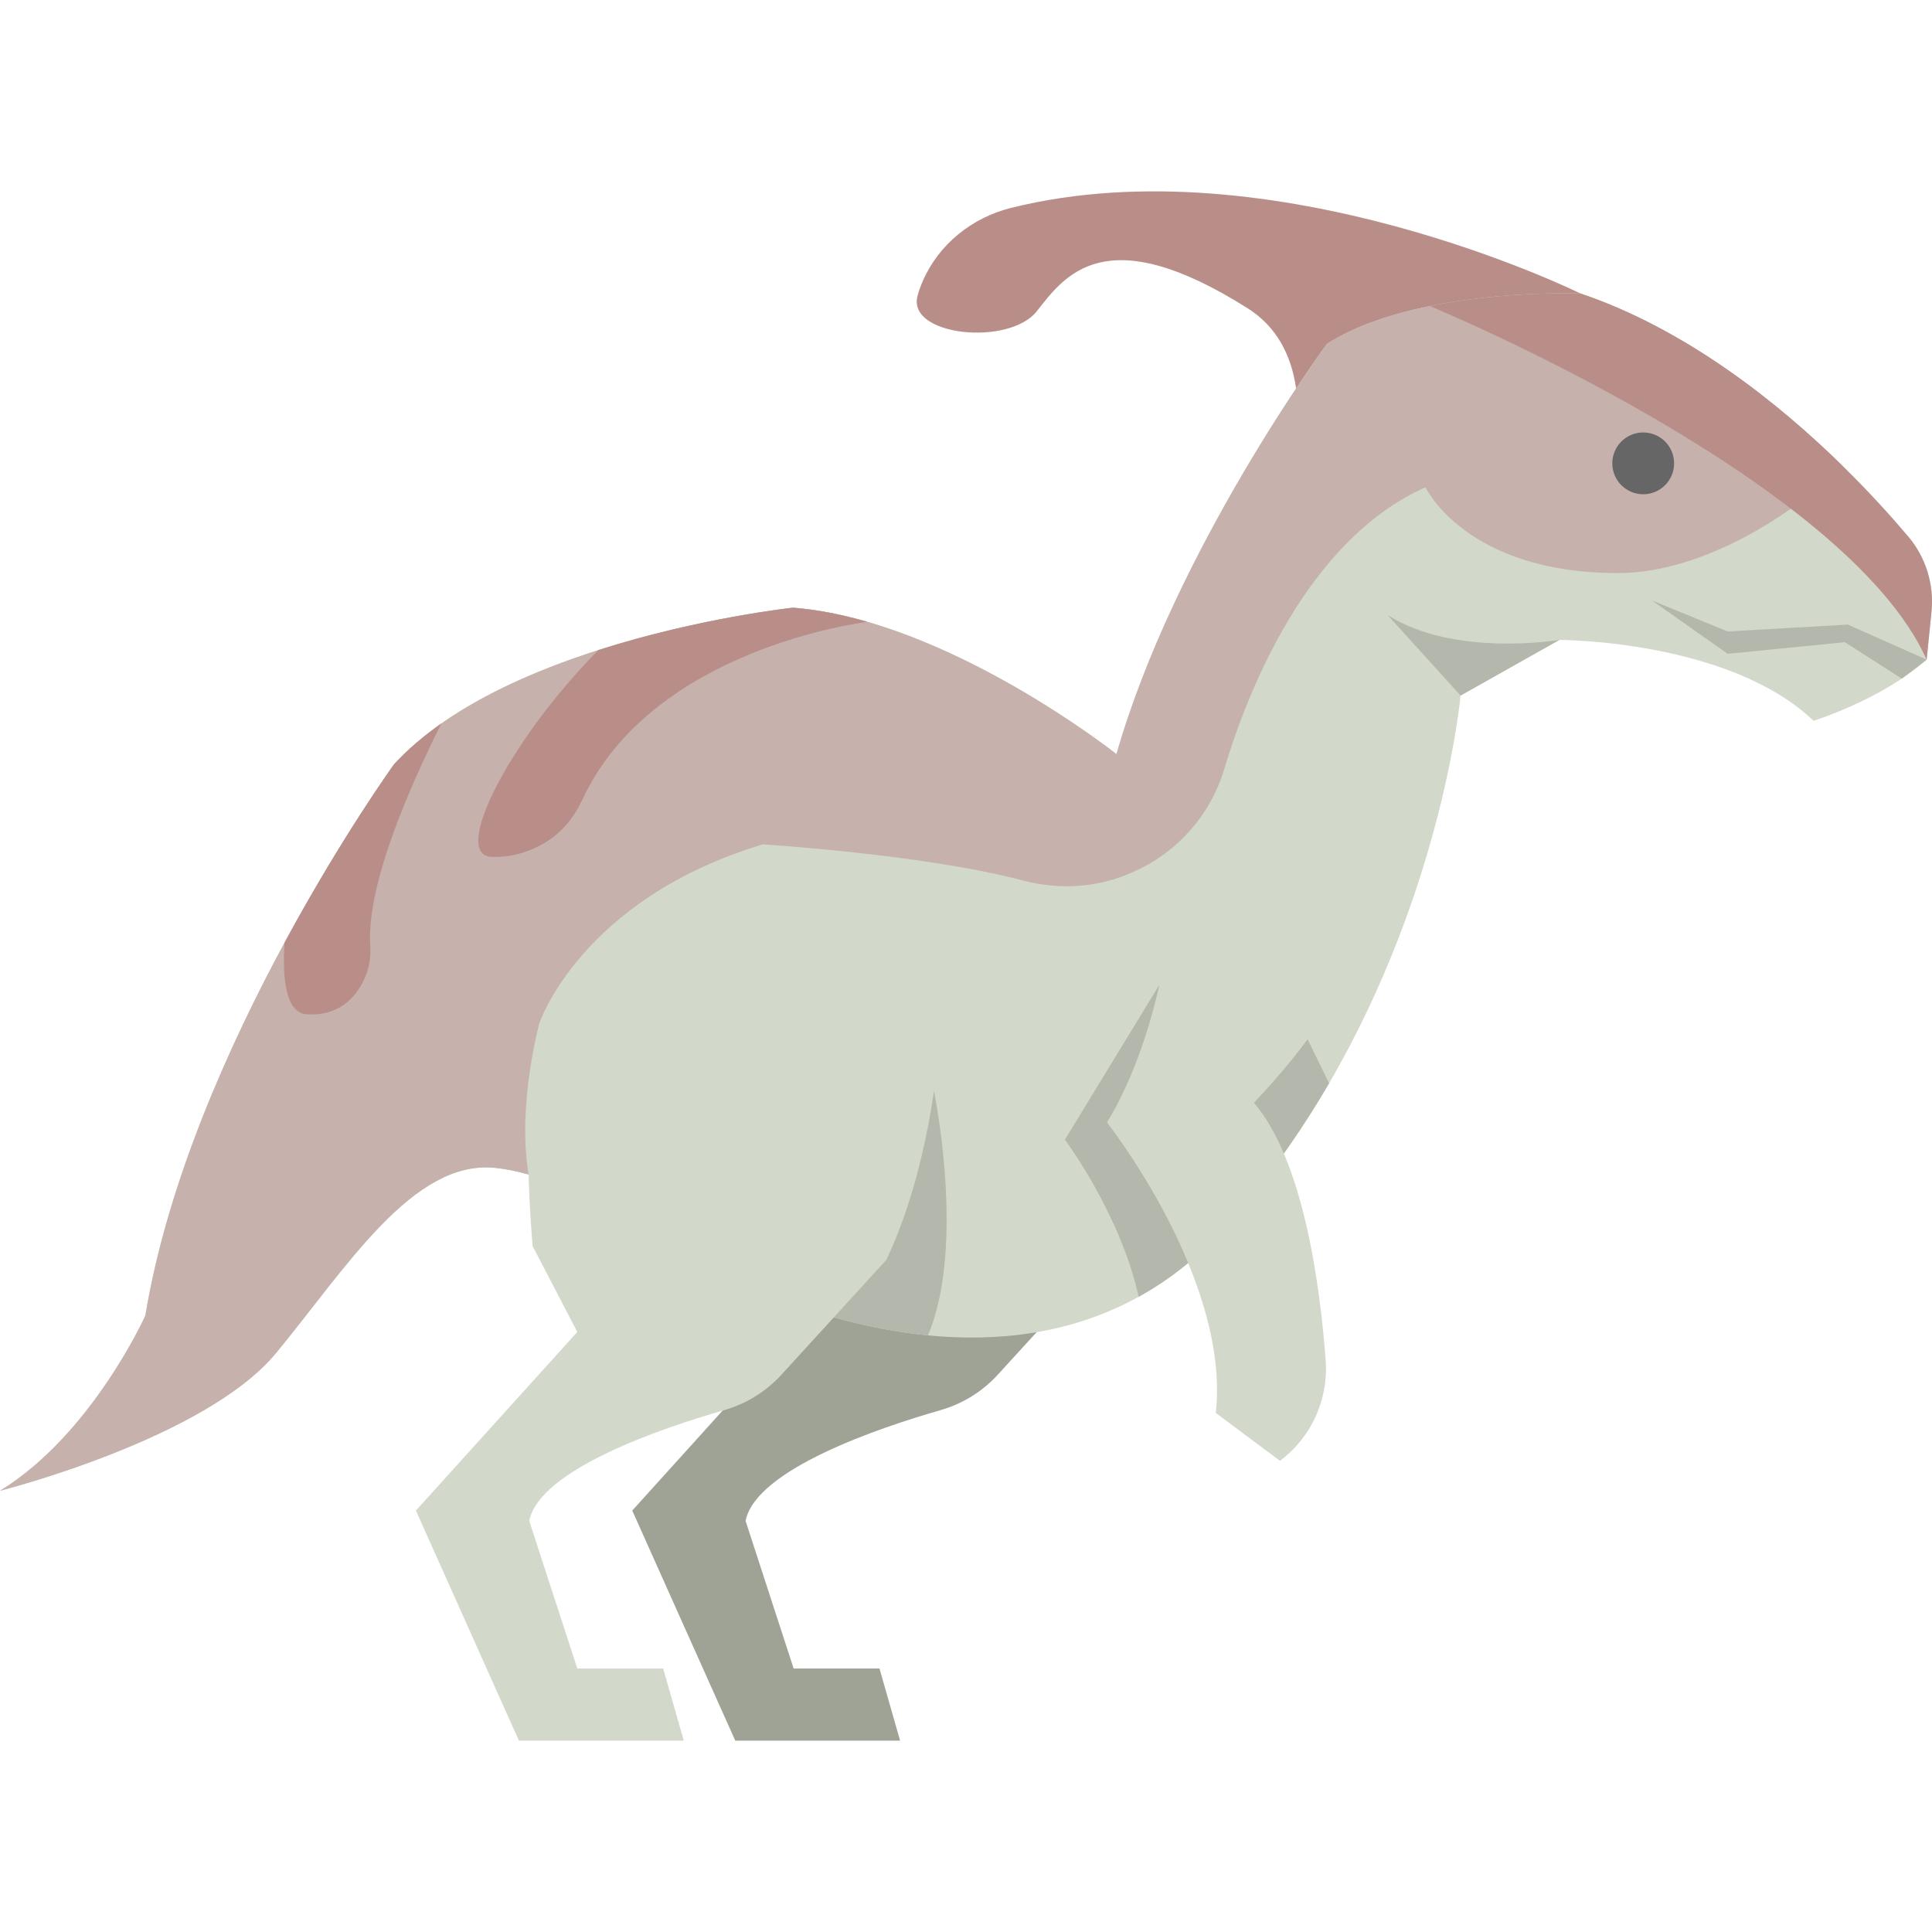 <?xml version="1.0" encoding="iso-8859-1"?>
<!-- Uploaded to: SVG Repo, www.svgrepo.com, Generator: SVG Repo Mixer Tools -->
<!DOCTYPE svg PUBLIC "-//W3C//DTD SVG 1.1//EN" "http://www.w3.org/Graphics/SVG/1.1/DTD/svg11.dtd">
<svg height="800px" width="800px" version="1.1" id="Capa_1" xmlns="http://www.w3.org/2000/svg" xmlns:xlink="http://www.w3.org/1999/xlink" 
	 viewBox="0 0 459.875 459.875" xml:space="preserve">
<g>
	<path style="fill:#9FA396;" d="M274.737,251.664c0,0-1.873,26.259-12.261,48.226l-24.988,27.345
		c-3.665,4.011-8.37,6.916-13.592,8.414c-14.416,4.136-43.965,14.044-46.428,26.363l11.443,35.148h20.435l4.904,17.165h-39.235
		l-24.522-54.765l38.417-42.504l-10.626-20.435c0,0-3.27-34.33,1.635-53.13"/>
	<path style="fill:#BA8E88;" d="M376.195,69.858c0,0-72.854-36.011-135.539-20.37c-9.276,2.314-17.184,8.631-20.999,17.397
		c-0.496,1.14-0.923,2.317-1.248,3.516c-2.617,9.595,21.781,12.051,28.378,3.682s16.195-22.19,50.188-0.703
		c6.905,4.367,10.38,11.1,11.537,19.066"/>
	<path style="fill:#D2D8CA;" d="M459.753,145.627l-1.149,11.392c-10.826,9.588-26.925,14.541-26.925,14.541
		c-20.144-19.188-60.102-19.237-60.507-19.237l-23.516,13.242c0,0-4.034,45.426-31.29,92.287
		c-5.665,9.723-12.334,19.519-20.169,28.972c-0.785,0.956-1.594,1.9-2.403,2.844c-0.49,0.589-1.005,1.177-1.52,1.766
		c-6.608,7.504-13.781,13.131-21.236,17.239c-16.282,9.012-33.95,10.777-50.159,9.183c-13.867-1.361-26.667-5.174-36.66-9.024
		c-12.715-4.892-20.868-9.833-20.868-9.833s-19.593-14.357-37.531-19.421c-2.734-0.785-5.419-1.336-7.994-1.594
		c-19.519-1.962-35.238,23.565-52.084,44.041C48.884,342.513,0,354.847,0,354.847c21.885-13.413,34.6-41.699,34.6-41.699
		c5.199-31.584,19.752-64.038,33.129-88.768c13.646-25.257,26.079-42.471,26.079-42.471c3.261-3.543,7.075-6.768,11.268-9.711
		c10.924-7.663,24.411-13.328,37.346-17.459c24.142-7.724,46.334-10.091,46.334-10.091c5.873,0.454,11.844,1.667,17.729,3.372
		c0.012,0,0.012,0,0.012,0c30.824,8.926,59.257,31.486,59.257,31.486c13.94-48.712,50.085-97.645,50.085-97.645
		c6.903-4.414,15.755-7.234,24.534-9.012c18.048-3.666,35.814-2.992,35.814-2.992c25.245,8.534,47.143,26.091,62.31,40.951
		c6.602,6.469,11.936,12.427,15.724,16.91C458.421,132.688,460.406,139.152,459.753,145.627z"/>
	<path style="fill:#C6B1AC;" d="M438.496,110.808c-8.509,8.999-31.339,25.601-53.408,25.601c-36.206,0-45.782-20.427-45.782-20.427
		c-28.359,12.665-42.472,48.957-47.903,67.079c-3.237,10.79-10.973,19.654-21.236,24.289c-0.294,0.135-0.601,0.27-0.895,0.405
		c-8.117,3.58-17.202,4.095-25.772,1.827c-23.553-6.229-61.942-8.595-61.942-8.595c-43.33,13.082-53.138,42.508-53.138,42.508
		s-5.395,19.348-2.599,36.084c-2.734-0.785-5.419-1.336-7.994-1.594c-19.519-1.962-35.238,23.565-52.084,44.041
		C48.884,342.513,0,354.847,0,354.847c21.885-13.413,34.6-41.699,34.6-41.699c10.532-63.842,59.207-131.24,59.207-131.24
		c27.673-30.076,94.948-37.261,94.948-37.261c36.672,2.869,76.998,34.858,76.998,34.858c13.94-48.712,50.085-97.645,50.085-97.645
		c21.064-13.487,60.348-12.003,60.348-12.003C401.432,78.39,423.33,95.948,438.496,110.808z"/>
	<path style="fill:#B3B7AC;" d="M220.879,317.844v0.012c-13.867-1.361-26.667-5.174-36.66-9.024l38.094-49.129
		C222.313,259.703,229.952,296.572,220.879,317.844z"/>
	<path style="fill:#D2D8CA;" d="M223.241,251.664c0,0-1.873,26.259-12.261,48.226l-24.988,27.345
		c-3.665,4.011-8.37,6.916-13.592,8.414c-14.416,4.136-43.965,14.044-46.428,26.363l11.443,35.148h20.435l4.904,17.165H123.52
		L98.998,359.56l38.417-42.504l-10.626-20.435c0,0-3.27-34.33,1.635-53.13"/>
	<path style="fill:#B3B7AC;" d="M293.794,289.669c-0.49,0.589-1.005,1.177-1.52,1.766c-6.608,7.504-13.781,13.131-21.236,17.239
		c-4.353-19.777-17.557-37.396-17.557-37.396l22.486-36.868L293.794,289.669z"/>
	<path style="fill:#B3B7AC;" d="M316.366,257.852c-5.665,9.723-12.334,19.519-20.169,28.972l-13.83-32.565l24.252-16.491
		l4.622,9.612L316.366,257.852z"/>
	<path style="fill:#D2D8CA;" d="M277.431,226.684c0,0-3.106,22.69-13.935,40.495c0,0,29.413,37.254,25.9,69.15l15.283,11.397v0
		c7.442-5.6,11.562-14.592,10.874-23.88c-1.339-18.081-5.309-47.564-17.081-61.361c0,0,13.755-14.224,17.99-23.656"/>
	<path style="fill:#BA8E88;" d="M206.485,148.019c-1.017,0.13-51.171,6.382-67.867,42.327c-1.938,4.173-4.887,7.841-8.836,10.202
		c-3.278,1.959-7.59,3.592-12.727,3.418c-9.809-0.331,4.071-27.648,25.368-49.227c24.142-7.724,46.334-10.091,46.334-10.091
		C194.628,145.101,200.599,146.315,206.485,148.019z"/>
	<path style="fill:#BA8E88;" d="M88.129,224.917c0.157,2.501-0.121,5.017-1.073,7.335c-1.753,4.268-5.644,9.711-14.031,9.183
		c-4.782-0.307-5.885-7.638-5.297-17.055c13.646-25.257,26.079-42.471,26.079-42.471c3.261-3.543,7.075-6.768,11.268-9.711
		C97.815,186.626,87.219,210.438,88.129,224.917z"/>
	<path style="fill:#B3B7AC;" d="M371.172,152.323c0,0-24.96,4.216-40.853-5.897l17.337,19.139L371.172,152.323z"/>
	<path style="fill:#BA8E88;" d="M459.753,145.627l-1.149,11.392c-19.458-43.354-118.231-84.158-118.231-84.158v-0.012
		c18.048-3.666,35.814-2.992,35.814-2.992c25.245,8.534,47.143,26.091,62.31,40.951c6.602,6.469,11.936,12.427,15.724,16.91
		C458.421,132.688,460.406,139.152,459.753,145.627z"/>
	<circle style="fill:#666666;" cx="391.134" cy="110.293" r="7.356"/>
	<polygon style="fill:#B3B7AC;" points="458.604,157.019 439.849,148.673 411.24,150.308 393.258,142.952 411.24,155.621 
		439.134,152.862 452.681,161.534 	"/>
</g>
</svg>